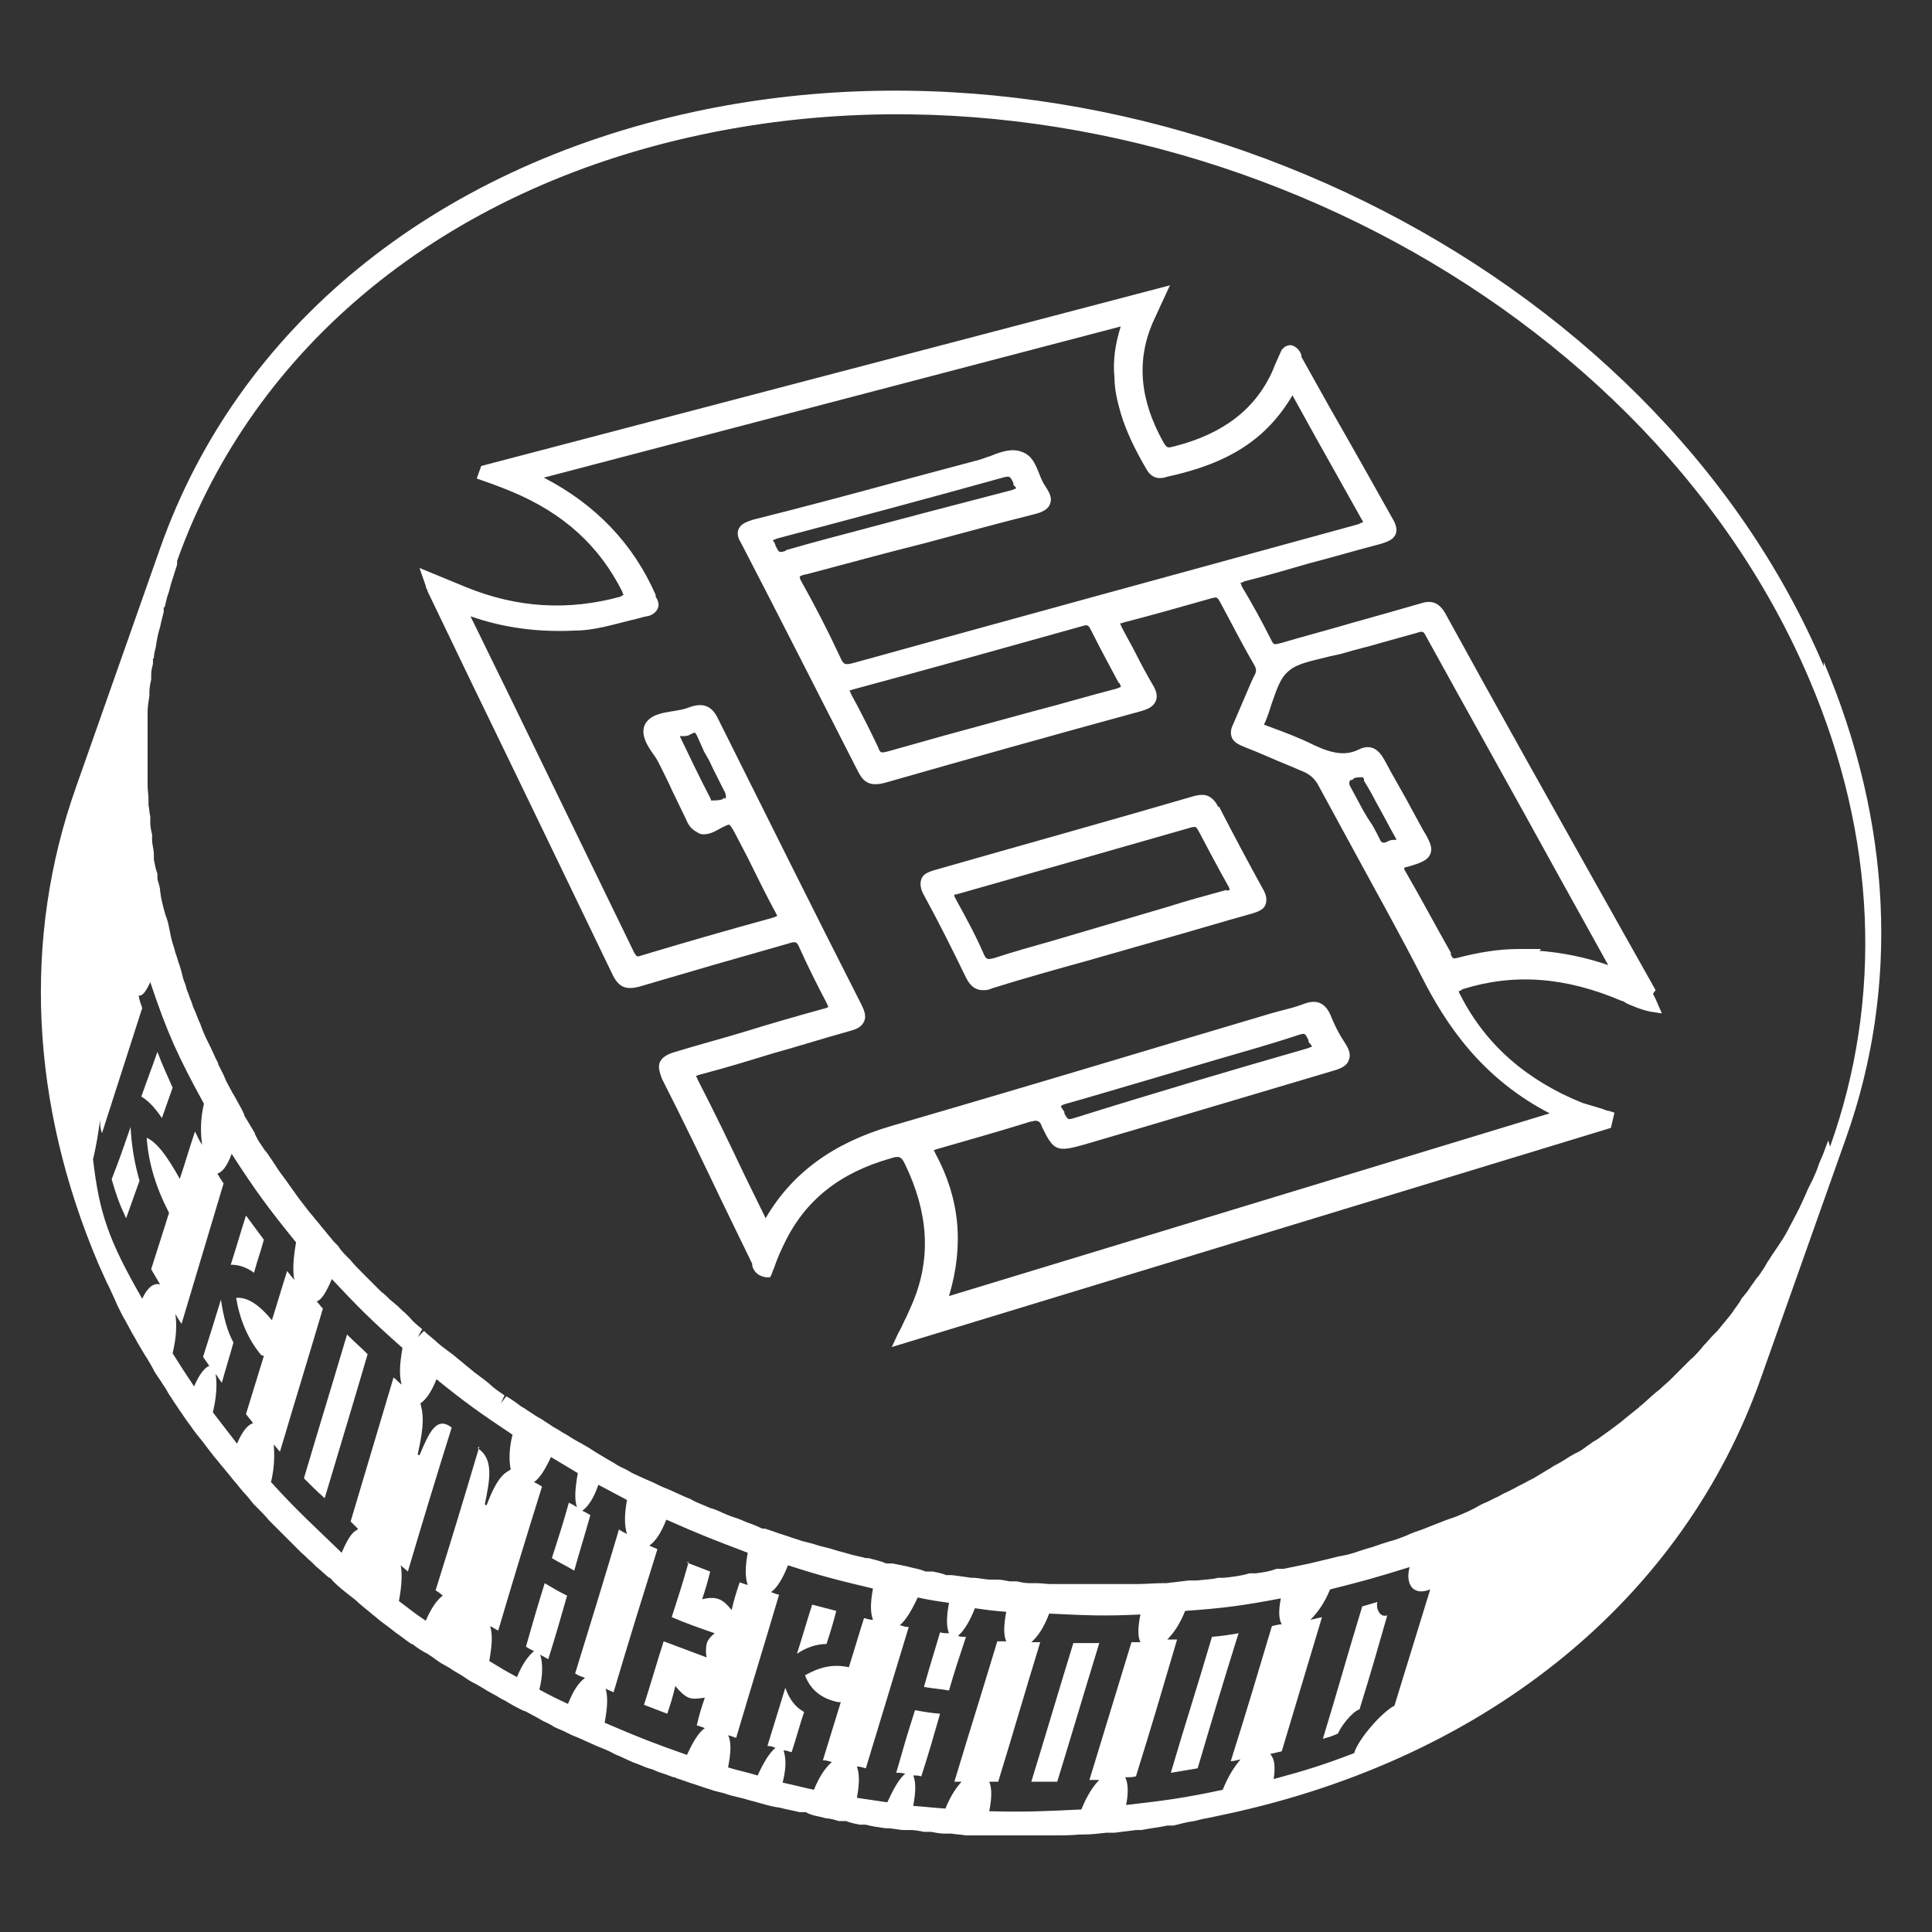 <svg viewBox="0 0 216 216" version="1.1" xmlns="http://www.w3.org/2000/svg">
  <rect x="0" y="0" width="216" height="216" fill="#333333" stroke="none"/>
  <defs>
    <style>
      .cls-1 {
        fill: #fff;
      }
    </style>
  </defs>
  
  <g>
    <g id="Layer_1">
      <g>
        <path d="M203.9,74.5C184.8,29.4,128.1,1.6,77.6,12.5c-29.2,6.3-51,24.1-59.7,48.8h0s0,0,0,0c0,0,0,0,0,0h0c0,0-9.4,26.7-9.4,26.7-6,16.9-5.1,35.4,2.5,53.3.3.7.6,1.3.9,2l.3.6c.2.4.4.9.6,1.3l.3.7c.2.4.4.8.6,1.2l.4.7h0c.2.4.5.9.7,1.3l.3.5c.3.6.7,1.2,1.1,1.9l.2.3c.3.5.6,1,.9,1.6l.4.6c.3.4.5.8.8,1.2l.4.7c.3.4.5.8.8,1.2l.4.6h0c.3.4.6.9.9,1.3l.3.4h0s0,0,0,0c.4.6.8,1.1,1.3,1.7l.3.4h0s0,0,0,0c.3.4.7.9,1,1.3l.5.6h0s0,0,0,0c.3.4.6.7.9,1.1l.5.6c.3.4.6.7.9,1.1l.5.6c.4.4.8.9,1.1,1.3l.3.3c.5.5,1,1,1.5,1.6l.4.4c.4.4.7.7,1.1,1.1l.5.5c.3.3.7.7,1,1l.6.6c.4.3.7.7,1.1,1l.5.5h0s0,0,0,0c.5.4,1,.9,1.5,1.3h.1c.5.6,1.1,1.1,1.6,1.5l.5.4h0c.4.3.8.6,1.2,1l.6.5h0c.4.3.7.6,1.1.9l.6.5h0s0,0,0,0c.4.3.8.6,1.2.9l.5.4h0s0,0,0,0c.6.4,1.2.9,1.8,1.3,0,0,.1,0,.1,0,.5.4,1.1.8,1.7,1.1l.6.4c.4.3.8.6,1.2.8l.7.4c.4.3.8.5,1.3.8l.6.4c.4.3.9.5,1.4.8l.5.3c.6.4,1.3.7,1.9,1.1l.4.2h0c.5.3,1,.6,1.6.9l.6.3h0s.1,0,.1,0c.4.2.9.5,1.3.7l.7.4h0s0,0,0,0c.4.2.9.4,1.3.7l.7.3h0c.5.2,1,.5,1.5.7l.5.2c.7.3,1.3.6,2,.9l.5.2h0c.5.2,1,.4,1.5.7l.7.3h0c.4.2.9.4,1.3.6l.8.3c.5.2.9.4,1.4.5l.7.3h0s0,0,0,0c.6.2,1.2.4,1.7.6h0s0,0,0,0h.2c0,0,.1.1.1.1.7.2,1.4.5,2.1.7l.6.2c.5.2,1,.3,1.5.5l.8.2h0s0,0,0,0c.5.1.9.3,1.4.4l.8.2c.5.1,1,.3,1.5.4l.7.2h0s0,0,0,0c.7.2,1.4.4,2.2.5.7.2,1.4.3,2.2.5h.7c.5.3,1,.4,1.5.5l.8.2c.5,0,1,.2,1.4.3h.8c.5.2,1,.3,1.5.4h.7c.7.2,1.5.3,2.2.4,0,0,0,0,.1,0,0,0,.1,0,.1,0,.6,0,1.3.2,1.9.2h.6c0,0,0,0,0,0h.1c.5,0,1,.1,1.5.2h.8c.5.1,1,.2,1.5.2h.8c.5.1,1.1.1,1.6.2h.6s0,0,0,0h0c.7,0,1.4,0,2.2,0,1,0,2,0,3,0h.8c.8,0,1.5,0,2.3,0,0,0,0,0,0,0h.8c1,0,2,0,3-.1h.4c.9,0,1.7-.1,2.6-.2h.9c.8-.1,1.6-.2,2.4-.3h.6c1-.2,2-.3,2.9-.5h.7c.8-.2,1.5-.4,2.3-.5l.8-.2c1-.2,2-.4,2.9-.6,29.2-6.3,51-24.1,59.7-48.8l9.5-26.8s0,0,0,0c6-16.9,5.1-35.3-2.5-53.2ZM125.9,198.7c.4,0,.7,0,1.1-.1,1.9-6.1,2.8-9.2,4.6-15.3-.4,0-.6,0-1.1,0,.7-.7,1.4-1.7,2-3.2,4.3-.3,6.5-.6,10.7-1.4-.3,1.5-.2,2.4.1,2.9-.4,0-.6.1-1.1.2-1.8,6-2.7,9.1-4.6,15.1.4,0,.6-.1,1.1-.2-.7.8-1.4,1.9-2,3.4-4.2.9-6.4,1.2-10.8,1.7.3-1.5.2-2.5-.1-3.1ZM122.9,199c-.7.7-1.4,1.8-2,3.3-4.1.2-6.2.3-10.3.2.3-1.5.3-2.6,0-3.3.4,0,.6,0,1,0,1.9-6.2,2.8-9.4,4.7-15.6-.4,0-.6,0-1,0,.7-.6,1.4-1.6,2-3.2,4.1.2,6.2.3,10.2.1-.3,1.5-.3,2.5,0,3.1-.4,0-.6,0-1,0-1.9,6.2-2.8,9.2-4.7,15.4.4,0,.6,0,1,0ZM107.7,199c-.7.7-1.4,1.7-2,3.2-1.5-.1-2.2-.2-3.6-.3.3-1.6.3-2.7,0-3.4.4,0,.6,0,.9.1.9-2.8,1.3-4.2,2.1-7-1.1-.1-1.7-.2-2.8-.4-.9,2.8-1.3,4.2-2.1,7,.4,0,.6,0,1,.1-.7.6-1.3,1.7-2,3.2-1.4-.2-2-.3-3.4-.5.3-1.6.3-2.7,0-3.5.4,0,.6.1,1,.2,1.9-6.3,2.9-9.5,4.8-15.8-.4,0-.6-.1-1-.2.7-.6,1.3-1.6,2-3.1,1.4.3,2.1.4,3.5.6-.3,1.6-.3,2.7,0,3.4-.4,0-.6,0-1-.1-.7,2.4-1.1,3.6-1.8,6.1,1.1.2,1.7.2,2.8.4.7-2.4,1.1-3.6,1.9-6-.4,0-.6,0-.9-.1.7-.6,1.3-1.6,1.9-3.1,1.4.2,2.1.3,3.5.4-.3,1.6-.3,2.6,0,3.3-.4,0-.6,0-1,0-1.9,6.3-2.9,9.4-4.8,15.7.4,0,.6,0,1,0ZM94,190.3c-.8,2.6-1.2,3.9-2,6.5.4,0,.6.1,1,.2-.7.6-1.4,1.6-2,3.1-1.4-.3-2.1-.5-3.5-.8.4-1.6.4-2.7.1-3.6.4,0,.5.1.9.2.6-1.8.8-2.7,1.4-4.5-.9-.5-1.6-1.3-2.1-2.7-.8,2.6-1.2,3.9-2,6.5.4,0,.6.1.9.2-.7.6-1.3,1.6-2,3.1-1.3-.4-2-.5-3.3-.9.3-1.6.4-2.8,0-3.6.4.1.6.2.9.3,1.9-6.4,2.9-9.6,4.8-16-.4-.1-.6-.2-.9-.3.7-.5,1.3-1.5,1.9-3,3.7,1.2,5.7,1.7,9.5,2.6-.3,1.6-.3,2.7,0,3.5-.4,0-.6-.1-1-.2-.7,2.2-1,3.3-1.7,5.5-1.8-.4-3.3,0-4.9.9.6,1.6,1.8,2.6,3.7,3ZM77,174.6c-.7,2.5-1.1,3.7-1.9,6.2,1.9.8,2.8,1.1,4.8,1.8-.5.4-.8.8-.9,1.2-.1.5-.1,1,0,1.5-1.9-.7-2.9-1.1-4.8-1.8-.9,2.8-1.3,4.3-2.2,7.1,1,.4,1.6.6,2.6,1,.4-1.2.6-1.8.9-3.1.5.6,1,1.1,1.5,1.3.5.2,1.1.1,1.8,0-.4,1.2-.6,1.8-.9,3.1.4.1.6.2.9.3-.7.5-1.3,1.5-2,3-3.7-1.3-5.5-2-9.2-3.6.3-1.6.4-2.9.1-3.8.4.2.5.2.9.4,1.9-6.4,2.9-9.6,4.9-16-.4-.2-.5-.2-.9-.4.7-.5,1.3-1.4,1.9-2.9,3.6,1.6,5.4,2.3,9.1,3.7-.3,1.6-.3,2.8,0,3.6-.4-.1-.6-.2-.9-.3-.4,1.2-.6,1.8-.9,3.1-.5-.6-.9-1-1.4-1.2-.5-.2-1.1-.2-1.9,0,.4-1.2.6-1.9.9-3.1-1-.4-1.6-.6-2.6-1ZM65.4,187.6c-.7.5-1.3,1.4-1.9,2.9-1.3-.6-1.9-.9-3.2-1.6.4-1.6.4-2.9.1-3.9.4.2.5.3.9.5.9-2.9,1.3-4.3,2.1-7.1-1-.5-1.5-.8-2.5-1.4-.9,2.9-1.3,4.3-2.1,7.1.3.2.5.3.9.5-.6.5-1.3,1.4-1.9,2.9-1.3-.7-1.8-1-3.1-1.8.3-1.7.4-2.9.1-3.9.4.2.5.3.9.5,1.9-6.4,2.9-9.7,4.9-16.1-.3-.2-.5-.3-.9-.5.6-.4,1.2-1.3,1.9-2.8,1.2.7,1.8,1.1,3,1.8-.3,1.7-.4,2.9-.1,3.8-.3-.2-.5-.3-.9-.5-.7,2.5-1.1,3.7-1.9,6.2,1,.6,1.5.8,2.5,1.4.7-2.5,1.1-3.7,1.8-6.2-.3-.2-.5-.3-.9-.5.6-.4,1.3-1.4,1.8-2.9,1.3.7,1.9,1,3.2,1.7-.3,1.6-.3,2.9,0,3.8-.4-.2-.6-.3-.9-.5-1.9,6.4-2.9,9.6-4.9,16.1.4.2.5.3.9.4ZM53.6,161.7c-1.9,6.4-2.9,9.7-4.9,16.1.3.2.5.3.8.6-.6.4-1.3,1.4-1.9,2.8-1.2-.8-1.8-1.3-3-2.2.3-1.6.4-3,.2-4,.3.3.5.4.8.7,1.9-6.4,2.9-9.7,4.9-16.1-1.7-1.3-2.5.5-3.6,3.1,0,0-.1,0-.2-.1.8-3.5.6-4.6.3-5.7.6-.4,1.2-1.2,1.8-2.7,3.2,2.6,4.9,3.8,8.5,6.2-.4,1.6-.4,2.9-.2,3.9-.7.4-1.5.8-2.7,4,0,0,0,0-.2-.1.6-2.9,1-5.1-.8-6.3ZM40,171c-.7.3-1.2,1.2-1.8,2.6-3.2-3.1-4.9-4.6-7.9-7.9.4-1.7.4-3.1.3-4.2.3.3.4.5.7.8,1.9-6.4,2.9-9.6,4.8-16-.3-.3-.4-.5-.7-.8.6-.2,1.1-1.1,1.7-2.5,2.9,3.1,4.5,4.7,7.9,7.7-.3,1.7-.4,3-.1,4.1-.4-.3-.5-.5-.9-.8-1.9,6.4-2.9,9.7-4.8,16.1.3.3.5.5.8.8ZM29.5,151.6c-.8,2.6-1.2,3.9-2,6.5.3.4.5.6.8,1-.6.2-1.2.9-1.8,2.3-1.1-1.4-1.6-2.1-2.7-3.5.4-1.7.5-3.1.3-4.3.3.4.4.6.7,1,.5-1.8.8-2.7,1.3-4.5-.7-1.3-1.1-2.8-1.4-4.8-.8,2.6-1.2,3.9-2,6.4.3.4.4.6.7,1-.5.2-1.1.9-1.7,2.3-1-1.5-1.4-2.1-2.4-3.7.4-1.7.5-3.1.3-4.4.3.5.4.7.7,1.1,1.9-6.3,2.8-9.4,4.7-15.7-.3-.4-.4-.6-.7-1.1.5-.1,1.1-.8,1.6-2.2,2.7,4.2,4.2,6.2,7.2,9.9-.3,1.7-.4,3.1-.2,4.2-.3-.4-.5-.6-.8-1-.7,2.2-1,3.3-1.7,5.5-1.4-1.7-2.7-2.6-4-2.5.4,2.4,1.3,4.6,2.8,6.4ZM18.9,135.6c-.8,2.5-1.2,3.8-2,6.3.4.7.6,1,1,1.7-.7-.2-1.4.3-2,1.6-3.8-6.6-4.8-9.6-5.5-15.6.4-1.6.6-3.1.8-4.4,0,.6,0,.9.2,1.5,1.8-5.6,2.7-8.4,4.5-14-.2-.6-.3-.8-.4-1.4.4.1.8-.4,1.3-1.5,1.9,5.7,3.1,8.3,6,13.6-.4,1.7-.4,3.2-.2,4.6-.4-.6-.5-.9-.8-1.5-.7,2.1-1,3.2-1.7,5.3-1.5-2.7-2.6-4.1-3.7-4.6.2,2.8,1,5.5,2.5,8.4ZM146.5,181.1c.8-.8,1.6-1.9,2.2-3.4,3.6-.9,5.4-1.4,8.9-2.5-.5,1.8.3,3.3,2.3,2.5-1.6,5.2-2.4,7.8-4,13-1.4.7-4.1,3.8-4.5,5.3-3.4,1.3-5.3,1.9-9,2.9.2-1.4.1-2.3-.4-2.8.5-.1.8-.2,1.3-.3,1.8-6,2.7-9,4.5-15-.5.1-.8.2-1.3.3ZM204.4,127.5h0c-.2.5-.4,1.1-.6,1.6l-.3.7c-.2.4-.3.9-.5,1.3l-.3.7c-.2.4-.4.8-.6,1.2l-.3.7c-.2.4-.4.9-.6,1.3l-.3.6h0c-.3.6-.7,1.3-1,1.9-.3.6-.7,1.2-1.1,1.8h0s-.4.6-.4.6c-.3.4-.5.8-.8,1.2h0s-.4.7-.4.7h0s0,0,0,0c-.3.4-.5.8-.8,1.1l-.5.7c-.3.4-.5.8-.8,1.1l-.4.5h0c-.3.6-.7,1-1,1.5l-.3.4h0c-.5.6-.9,1.1-1.4,1.7l-.4.4c-.4.4-.7.8-1.1,1.2h0s0,0,0,0l-.5.6c-.3.3-.6.7-1,1l-.6.6h0s0,0,0,0c-.3.3-.7.7-1,1l-.6.6h0s0,0,0,0c-.4.4-.8.7-1.2,1.1h0s-.5.4-.5.4c-.6.5-1.1,1-1.7,1.5h0s0,0,0,0h-.1c0,.1,0,.1,0,.1h0s0,0,0,0c-.5.4-1,.8-1.5,1.2h0s0,0,0,0l-.6.5c-.4.3-.8.6-1.2.9l-.7.5c-.4.3-.8.6-1.2.8l-.7.5s0,0,0,0c-.4.3-.8.6-1.3.8h0s-.7.4-.7.4c-.6.4-1.1.7-1.7,1l-.3.2c-.7.4-1.3.8-2,1.2l-.6.3c-.5.3-1,.5-1.5.8l-.8.4h0c-.5.2-.9.5-1.4.7l-.8.4c-.5.2-.9.4-1.4.7l-.8.4c-.5.2-1.1.5-1.7.7l-.6.2h0s0,0,0,0c-.8.3-1.5.6-2.3.9l-.5.2h0c-.6.2-1.2.4-1.8.7l-.8.3c-.5.2-1,.3-1.6.5l-.9.3c-.5.2-1,.3-1.6.5h0s-.9.3-.9.3c-.6.2-1.1.3-1.7.4h0s0,0,0,0l-.8.2h0c-.8.2-1.7.4-2.5.6-1,.2-1.9.4-2.9.6h-.8c-.8.3-1.5.4-2.3.5h-.7c-1,.3-1.9.4-2.9.5h-.6c-.8.2-1.6.2-2.4.3h-.9c-.8.1-1.7.2-2.5.3h-.4c-1,0-1.9.1-2.9.1h-.8s0,0,0,0c-.8,0-1.5,0-2.3,0h-.8c-1,0-1.9,0-2.9,0-.7,0-1.4,0-2.2,0h-.6c-.5,0-1.1-.1-1.6-.1h-.8c-.5,0-1-.1-1.4-.2h-.8c-.5-.1-1-.2-1.5-.2h0s-.7,0-.7,0c-.6,0-1.3-.2-1.9-.2h0s0,0,0,0h-.2c-.7-.1-1.4-.2-2.2-.3h-.6c-.5-.2-1-.3-1.5-.4h-.8c-.5-.2-.9-.3-1.4-.4h0s0,0,0,0l-.8-.2c-.5-.1-1-.2-1.5-.3h-.7c-.7-.3-1.3-.4-2-.6,0,0-.2,0-.3,0-.7-.2-1.4-.3-2-.5l-.7-.2c-.5-.1-1-.3-1.4-.4h0s0,0,0,0l-.8-.2c-.5-.1-.9-.3-1.4-.4h0s-.8-.2-.8-.2c-.5-.2-1-.3-1.5-.5l-.6-.2c-.7-.2-1.4-.5-2.1-.7h-.3c-.6-.3-1.1-.5-1.7-.7l-.7-.3c-.5-.2-.9-.3-1.4-.5l-.7-.3c-.4-.2-.9-.4-1.3-.5l-.7-.3c-.5-.2-1-.4-1.5-.7h0s-.5-.2-.5-.2c-.7-.3-1.3-.6-2-.9l-.5-.2c-.5-.2-1-.5-1.5-.7h0s-.7-.3-.7-.3c-.4-.2-.9-.4-1.3-.6h0s-.7-.4-.7-.4c-.4-.2-.9-.4-1.3-.7l-.7-.4c-.5-.3-1-.6-1.5-.9l-.3-.2c-.6-.4-1.2-.7-1.9-1.1l-.5-.3c-.4-.3-.9-.5-1.3-.8l-.7-.4c-.4-.3-.8-.5-1.2-.8l-.7-.4c-.4-.3-.8-.5-1.2-.8h0s0,0,0,0l-.5-.3c-.5-.4-1.1-.8-1.6-1.1l-.6.8.4-.9c-.6-.4-1.2-.8-1.7-1.3l-.5-.4c-.4-.3-.8-.6-1.2-.9l-.6-.5c-.4-.3-.7-.6-1.1-.9l-.6-.5c-.4-.3-.8-.6-1.2-.9h0s0,0,0,0l-.5-.4c-.5-.5-1.1-.9-1.6-1.4l-.7.7.5-.9c-.5-.4-1-.8-1.4-1.3l-.5-.5c-.4-.3-.7-.7-1.1-1h0s-.6-.5-.6-.5c-.3-.3-.6-.6-1-.9,0,0,0,0-.1-.1l-.4-.4c-.4-.4-.7-.7-1.1-1.1h0s-.4-.4-.4-.4c-.5-.5-1-1-1.4-1.5h0s-.3-.3-.3-.3c-.4-.4-.8-.8-1.1-1.3l-.5-.5c-.3-.4-.6-.7-.9-1.1h0s-.5-.6-.5-.6c-.3-.4-.6-.7-.9-1.1l-.5-.6c-.3-.4-.7-.9-1-1.3h0s0,0,0,0l-.3-.4c-.4-.6-.8-1.1-1.2-1.7l-.3-.4c-.3-.4-.6-.8-.9-1.3h0s-.4-.6-.4-.6c-.3-.4-.5-.8-.8-1.1h0s0,0,0,0l-.4-.6c-.3-.4-.5-.8-.7-1.2,0,0,0,0,0-.1l-.3-.5c-.3-.5-.6-1-.9-1.5h0s0,0,0,0c0,0,0-.1,0-.1h0c-.3-.7-.7-1.3-1-1.9h0s0,0,0,0l-.3-.5c-.2-.4-.5-.9-.7-1.3h0s-.3-.7-.3-.7c-.2-.4-.4-.8-.6-1.2,0,0,0,0,0-.1l-.3-.6c-.2-.4-.4-.9-.6-1.3l-.3-.6c-.3-.6-.6-1.3-.8-1.9-.3-.6-.5-1.3-.8-1.9l-.2-.6c-.2-.4-.3-.9-.5-1.3h0s-.2-.7-.2-.7c-.2-.4-.3-.9-.4-1.3h0s0,0,0,0l-.2-.7c-.2-.5-.3-1-.5-1.5h0s-.1-.4-.1-.4h0s0,0,0,0c-.2-.6-.4-1.3-.5-1.9h0s-.1-.5-.1-.5c-.1-.5-.2-.9-.4-1.4l-.2-.7c-.1-.4-.2-.8-.3-1.3h0s-.1-.7-.1-.7h0c0-.4-.2-.9-.3-1.3h0s0,0,0,0v-.6c-.2-.5-.3-1.1-.4-1.6,0-.1,0-.2,0-.4h0c0,0,0-.1,0-.2,0-.5-.2-1.1-.2-1.6v-.6c-.1-.4-.2-.9-.2-1.3v-.7c-.1-.4-.1-.8-.2-1.3h0s0,0,0,0v-.6c0-.5-.1-1.1-.1-1.6h0s0,0,0-.1v-.2c0-.6,0-1.2,0-1.8v-.5c0-.4,0-.9,0-1.3h0s0-.7,0-.7h0c0-.4,0-.8,0-1.2v-.6s0,0,0,0c0-.4,0-.9,0-1.3h0s0,0,0,0v-.5s0,0,0,0c0-.6.1-1.2.2-1.8v-.4s0,0,0,0h0c0-.5.1-1,.2-1.4v-.6c0,0,0,0,0,0,0-.4.1-.8.2-1.2v-.6c.1,0,.1,0,.1,0h0c0-.4.1-.8.2-1.2h0s.1-.6.1-.6c.1-.6.2-1.1.4-1.7.1-.6.3-1.2.4-1.7v-.5c.1,0,.1,0,.1,0h0c.1-.4.2-.8.3-1.2l.2-.6c.1-.4.2-.8.3-1.1h0s0,0,0,0l.2-.6c.1-.4.3-.9.4-1.3v-.4c8.6-24.1,29.9-41.5,58.4-47.6,49.7-10.7,105.3,16.6,124.1,60.9,7.5,17.6,8.2,35.7,2.3,52.2Z" class="cls-1"></path>
        <path d="M185.1,110.7l-5.9-10.5c-6-10.7-11.9-21.2-17.6-31.6-.8-1.4-1.7-1.5-2.9-1.1-2.4.7-4.9,1.4-7.4,2.1-2.7.8-5.4,1.5-8.1,2.3-.8.2-.8.2-1.1-.4-1-2-2.1-4-3.3-6,0-.2-.1-.3-.2-.3,0,0,.2,0,.5-.2,2.4-.6,4.8-1.3,7.2-2,2.7-.7,5.4-1.5,8.1-2.2.6-.2,1.3-.4,1.6-1,.3-.6,0-1.3-.3-1.8-2.3-4.1-4.6-8.2-6.9-12.2-1.1-2-2.2-3.9-3.3-5.9,0,0,0-.1,0-.2-.1-.3-.4-.9-1.1-1.1h-.3c0,0-.3.1-.3.1-.1,0-.3.2-.5.4-.3.7-.7,1.5-1,2.3-1.9,4.3-5.5,7.1-11,8.5-.8.2-.8.2-1.2-.4-2.7-4.8-3.1-9.3-1.1-13.7l1.8-3.9-77,20.2-.5,1.4,1.7.6c.8.3,1.6.6,2.3.9,5.7,2.4,9.7,6,12.3,11.2,0,.2.1.3.2.3,0,0-.2,0-.4.2-5.8,1.6-11.6,1.3-17.4-1.1l-5.1-2.1.7,2c0,.3.2.4.2.6l5,10.4c5.2,10.7,10.4,21.5,15.7,32.5.7,1.4,1.5,1.7,3,1.3,2.7-.8,5.5-1.6,8.2-2.4,2.8-.8,5.6-1.6,8.4-2.4.9-.3,1-.2,1.3.5.9,2,1.9,4,3,6.1.2.4.2.5.2.5,0,0-.2.1-.6.2-2.9.8-5.7,1.6-8.6,2.5-2.6.8-5.3,1.5-7.9,2.3-.7.2-1.4.5-1.7,1.1-.3.6,0,1.3.2,1.9,2.3,4.5,4.5,9.1,6.7,13.7,1.1,2.3,2.3,4.7,3.4,7,0,0,0,.1,0,.2.1.4.4,1.1,1.5,1.3h.5c0,0,.2-.4.2-.4.1-.4.3-.7.4-1.1.3-.8.6-1.5,1-2.3,2.3-4.8,6.2-7.9,11.9-9.5.9-.3,1.2-.2,1.6.7,2.6,5.4,2.9,10.4.9,15.3-.3.7-.6,1.4-1,2.2-.2.4-.4.9-.7,1.4l-.7,1.5,80.4-24.5.4-1.7-.6-.2c-.3,0-.6-.2-1-.3-.7-.2-1.3-.4-2-.6-6.2-2.5-10.8-6.5-13.6-12-.2-.3-.2-.5-.2-.5,0,0,.2,0,.4-.2,5.7-1.8,11.5-1.4,17.8,1.3.2,0,.4.2.6.3.7.3,1.6.7,2.6.9l1.3.2-.7-1.6c-.1-.2-.2-.4-.3-.6ZM173.5,124.4l-67.4,20.5c1.7-5.7,1.2-10.9-1.5-15.9-.1-.2-.2-.4-.2-.4,0,0,.2-.1.6-.2,3.1-.9,6.7-1.9,10.2-3,.2,0,.4-.1.5-.1.4,0,.6.1.8.7,1.3,2.7,1.7,2.8,4.6,2l6.8-2c7.1-2.1,14.1-4.2,21.2-6.3.7-.2,1.5-.5,1.7-1.2.3-.7-.1-1.4-.5-2-.6-.9-1.1-1.9-1.5-2.9-.8-2-2.2-1.7-3.2-1.3-.8.3-1.6.5-2.4.7-.4.1-.7.2-1.1.3l-12.1,3.6c-10,3-20.1,6-30.4,9-6.5,1.9-11.1,5.3-14,10.3-.8-1.6-1.6-3.3-2.4-4.9-1.7-3.6-3.4-7.1-5.2-10.6-.1-.3-.2-.4-.2-.4,0,0,.2-.1.6-.2,2.7-.7,5.3-1.5,7.9-2.3,2.9-.8,5.7-1.7,8.6-2.5.7-.2,1.4-.4,1.7-1.1.3-.6,0-1.3-.3-1.9-5.4-10.6-10.7-21.3-16-31.9-.7-1.5-1.7-1.9-3.3-1.3-.5.2-1.1.3-1.7.4-1.3.2-2.6.4-3.2,1.5-.5,1.1.2,2.3,1,3.4.3.4.5.8.7,1.2.5,1,1,2,1.4,2.9.5,1,1,2.1,1.5,3.1.2.5.5,1,1,1.3.2.1.3.2.5.3.6.2,1.3,0,2-.4.9-.5,1.2-.6,1.3-.6.1,0,.4.4.8,1.2l1.3,2.5c1,2,2,4.1,3.1,6.1.1.2.2.4.2.4,0,0-.2.1-.5.2-5.1,1.4-10.3,2.9-14.6,4.2-.6.2-.6.2-.9-.3-4.6-9.5-9.2-18.9-13.7-28.2l-4.6-9.4c3.7,1.3,7.6,1.8,11.6,1.6,2.3,0,4.4-.7,6.5-1.2.5-.1,1.1-.3,1.6-.4.2,0,.9-.2,1.2-.8.3-.5,0-1.1-.2-1.4v-.2c-2.5-5.7-6.7-10.1-12.5-13.1l64.5-16.9c-.6,1.9-.9,3.8-.7,5.7,0,1.3.3,2.6.7,4,.6,2,1.6,4.1,2.9,6.3.7,1.2,1.7,1,2.3.8,6.9-1.5,11.1-4.2,14-9.1.9,1.6,1.7,3.1,2.6,4.7,1.7,3,3.4,6.1,5.1,9.1.1.2.2.3.2.4,0,0-.2,0-.5.2-21.9,6-39.8,10.9-56.4,15.5-1.1.3-1.2.2-1.6-.7-1.4-3-2.8-5.7-4.2-8.2-.3-.5-.3-.7-.3-.7h0s.1-.2.8-.3c4.5-1.2,8.9-2.4,13.3-3.5,4.1-1.1,8.1-2.2,12.1-3.2.8-.2,1.6-.5,1.8-1.2.3-.7-.2-1.4-.5-1.9-.3-.4-.5-.9-.7-1.4-.4-1-.8-2.1-2-2.5-1.1-.4-2.3,0-3.5.5-.4.1-.8.3-1.2.4l-8.6,2.3c-5.5,1.5-11.1,3-16.7,4.4-.6.2-1.3.4-1.6,1-.3.6,0,1.2.3,1.7,4.1,7.9,8.3,16.2,13,25.4.6,1.2,1.3,1.8,3.1,1.3,9.1-2.6,18.7-5.3,28.6-8,.6-.2,1.3-.4,1.6-1.1.3-.6,0-1.3-.3-1.8-.7-1.2-1.3-2.3-1.9-3.5-.5-1-1.1-2-1.6-3-.1-.3-.2-.4-.2-.4,0,0,.2,0,.4-.1,3.1-.8,6.3-1.7,9.8-2.7.7-.2.7-.1,1,.4,1.2,2.2,2.4,4.6,3.8,7,.3.5.3.8,0,1.3-.4.8-.7,1.6-1.1,2.5-.4.9-.8,1.9-1.2,2.8-.2.4-.4.9-.2,1.5.2.6.9.9,1.4,1.1,1,.4,2,.8,2.9,1.2,1.1.5,2.2.9,3.3,1.4,1.1.4,1.7.9,2.2,1.9,1.4,2.6,2.9,5.3,4.3,7.9,2.4,4.4,4.9,8.9,7.2,13.4,2.6,5.1,6.6,11.3,14.5,15.3ZM118.7,123.6s.1-.1.5-.2c3.2-.9,6.5-1.9,9.6-2.8l7.1-2.1c3.1-.9,6.3-1.8,9.3-2.8.7-.2.7-.2,1.1.6v.2c.2.2.4.5.4.5h0s0,0-.5.2c-8.7,2.5-17.5,5.1-26.1,7.8-.7.2-.7.2-1.1-.5v-.2c-.3-.4-.4-.6-.4-.6,0,0,0,0,0,0ZM80.9,89.2c0,.2-.5.3-1.4.3,0,0,0-.1-.1-.3-1.2-2.3-2.3-4.6-3.4-6.9,0,0,0,0,0,0,0,0,.2,0,.3,0,.3,0,.6,0,.9-.2.4-.2.5-.2.5-.2,0,0,0,0,.2.3.3.7.6,1.3.8,1.8l.4.7c.2.3.3.6.5,1l1.3,2.6c.3.5.3.8.2,1ZM125.1,76.3c.2.3.2.4.2.5,0,0-.2.1-.5.2-3.1.8-6.1,1.7-9.2,2.5l-9.9,2.7c-2.1.6-4.3,1.2-6.4,1.8-.8.2-.9.2-1.1-.4-.9-1.9-1.9-3.9-3.1-6.1,0-.1-.1-.3-.2-.3,0,0,.2,0,.4-.1,8.9-2.4,17.5-4.8,25.7-7.1.6-.2.7-.1,1,.5,1.2,2.4,2.2,4.2,3.1,5.9ZM87.8,61.6c-.7.2-.7.2-1.1-.6h0c0-.2-.3-.6-.3-.6,0,0,0,0,.5-.2,9.1-2.4,17.3-4.6,25.2-6.8.8-.2.8-.2,1.2.6v.2c.2.2.3.3.3.4,0,0-.2.1-.5.2-3.1.8-6.1,1.6-9.2,2.4l-6.8,1.8c-3,.8-6.1,1.6-9.2,2.5ZM151.2,87.2c.1-.2.4-.3.8-.3.1,0,.3,0,.4,0,0,0,0,.1.1.2v.2c.5.8.9,1.5,1.3,2.3.8,1.4,1.5,2.8,2.3,4.2,0,0,0,0,0,.1,0,0-.2,0-.2,0-.2,0-.5,0-.8.2q-.6.3-.8-.2c-.3-.6-.6-1.2-.9-1.7l-.4-.6c-.2-.3-.4-.7-.6-1l-1.4-2.6c-.2-.3-.2-.6,0-.8ZM172.3,106.1c-.8,0-1.7,0-2.5,0-2.3,0-4.6.4-6.9,1-.4.1-.5.1-.7-.4v-.2c-1.7-3-3.4-6.2-5.2-9.3,0,0,0-.1,0-.2.1,0,.3-.1.4-.1,1.4-.4,2.2-.7,2.5-1.4.3-.7,0-1.4-.8-2.7l-1.2-2.2c-1-1.9-2.1-3.7-3.1-5.6-.3-.5-1.1-2.1-2.9-1.2-1.4.7-2.9.5-5-.5-1.6-.8-3.2-1.4-5.1-2.1-.3-.1-.5-.2-.5-.2,0,0,0,0,0,0,.1-.2.2-.3.2-.4h0c.3-.7.5-1.4.7-2,.5-1.4.9-2.8,1.9-3.6.9-.8,2.5-1.1,4.1-1.5.7-.2,1.5-.3,2.1-.5,1.3-.4,2.7-.7,4-1.1,1.4-.4,2.9-.8,4.3-1.2q.5-.2.7.2c4.9,8.9,9.9,17.8,14.9,26.9l5.6,10.1c-2.6-.9-5.2-1.4-7.7-1.6Z" class="cls-1"></path>
        <path d="M136.2,90.2c-.2-.4-.5-.8-.8-1-.5-.4-1.1-.4-1.9-.2-9.6,2.8-19.3,5.5-29.1,8.3-.6.2-1.2.4-1.4,1-.2.6,0,1.2.2,1.6,1.7,3.1,3.3,6.3,4.8,9.4.5,1,1.1,1.4,1.9,1.4.3,0,.6,0,1-.2,3.5-1.1,7.1-2.1,10.7-3.1l7.7-2.2c3.6-1,7.2-2.1,10.8-3.1.6-.2,1.2-.4,1.4-1,.2-.6,0-1.2-.3-1.7-1.6-2.9-3.2-5.9-4.9-9.2ZM137.1,99.5c-2.2.6-4.4,1.2-6.6,1.9l-12.9,3.8c-2.1.6-4.3,1.2-6.4,1.9-.8.2-.9.2-1.2-.4-.9-2.1-2-4.1-3.1-6.1l-.2-.4c0,0,0-.1,0-.2,0,0,0,0,.2,0,8.8-2.5,17.6-5,26.3-7.5.5-.1.5-.1.8.4.9,1.7,2.1,4,3.4,6.3,0,.1.1.2.1.3,0,0-.2,0-.3.1Z" class="cls-1"></path>
        <path d="M138.5,182.6c-1.2.2-1.8.3-3,.4-1.8,6.1-2.8,9.1-4.6,15.2,1.2-.2,1.8-.3,3-.5,1.8-6.1,2.7-9.1,4.6-15.2Z" class="cls-1"></path>
        <path d="M120,183.7c-1.9,6.2-2.8,9.3-4.7,15.5,1.2,0,1.8,0,2.9,0,1.9-6.2,2.8-9.3,4.7-15.5-1.2,0-1.7,0-2.9,0Z" class="cls-1"></path>
        <path d="M25.9,141.4c.8,0,1.7.3,2.5.9.4-1.5.7-2.2,1.1-3.7-.8-1.1-1.2-1.6-2-2.7-.7,2.2-1,3.3-1.7,5.5Z" class="cls-1"></path>
        <path d="M34,165.3c.9.9,1.3,1.3,2.3,2.2,1.9-6.4,2.9-9.6,4.8-16.1-.9-.9-1.4-1.3-2.3-2.2-1.9,6.4-2.9,9.6-4.8,16Z" class="cls-1"></path>
        <path d="M89.1,184.9c1-.7,2.2-1.1,3.3-1.1.5-1.5.7-2.2,1.1-3.7-1.1-.3-1.6-.4-2.7-.7-.7,2.2-1,3.3-1.7,5.5Z" class="cls-1"></path>
        <path d="M152,191.1c1.3-4.2,1.9-6.3,3.1-10.5-.9.3-1.3-.9-1.1-1.5-.7.2-1,.3-1.7.5-1.8,5.9-2.6,8.9-4.4,14.8.7-.2,1.1-.3,1.7-.6.2-.6,1.5-2.4,2.4-2.7Z" class="cls-1"></path>
        <path d="M12.5,131.9c.5,1.7.8,2.6,1.6,4.3.6-1.7.9-2.5,1.5-4.2-.5-1.7-.9-3.8-1-6-.8,2.3-1.2,3.5-2.1,5.8Z" class="cls-1"></path>
        <path d="M19.3,121.6c-.7-1.6-1.1-2.4-1.7-4-.7,2-1.1,3-1.8,5,.7.4,1.5,1.2,2.3,2.4.5-1.4.7-2,1.2-3.4Z" class="cls-1"></path>
      </g>
    </g>
  </g>
</svg>